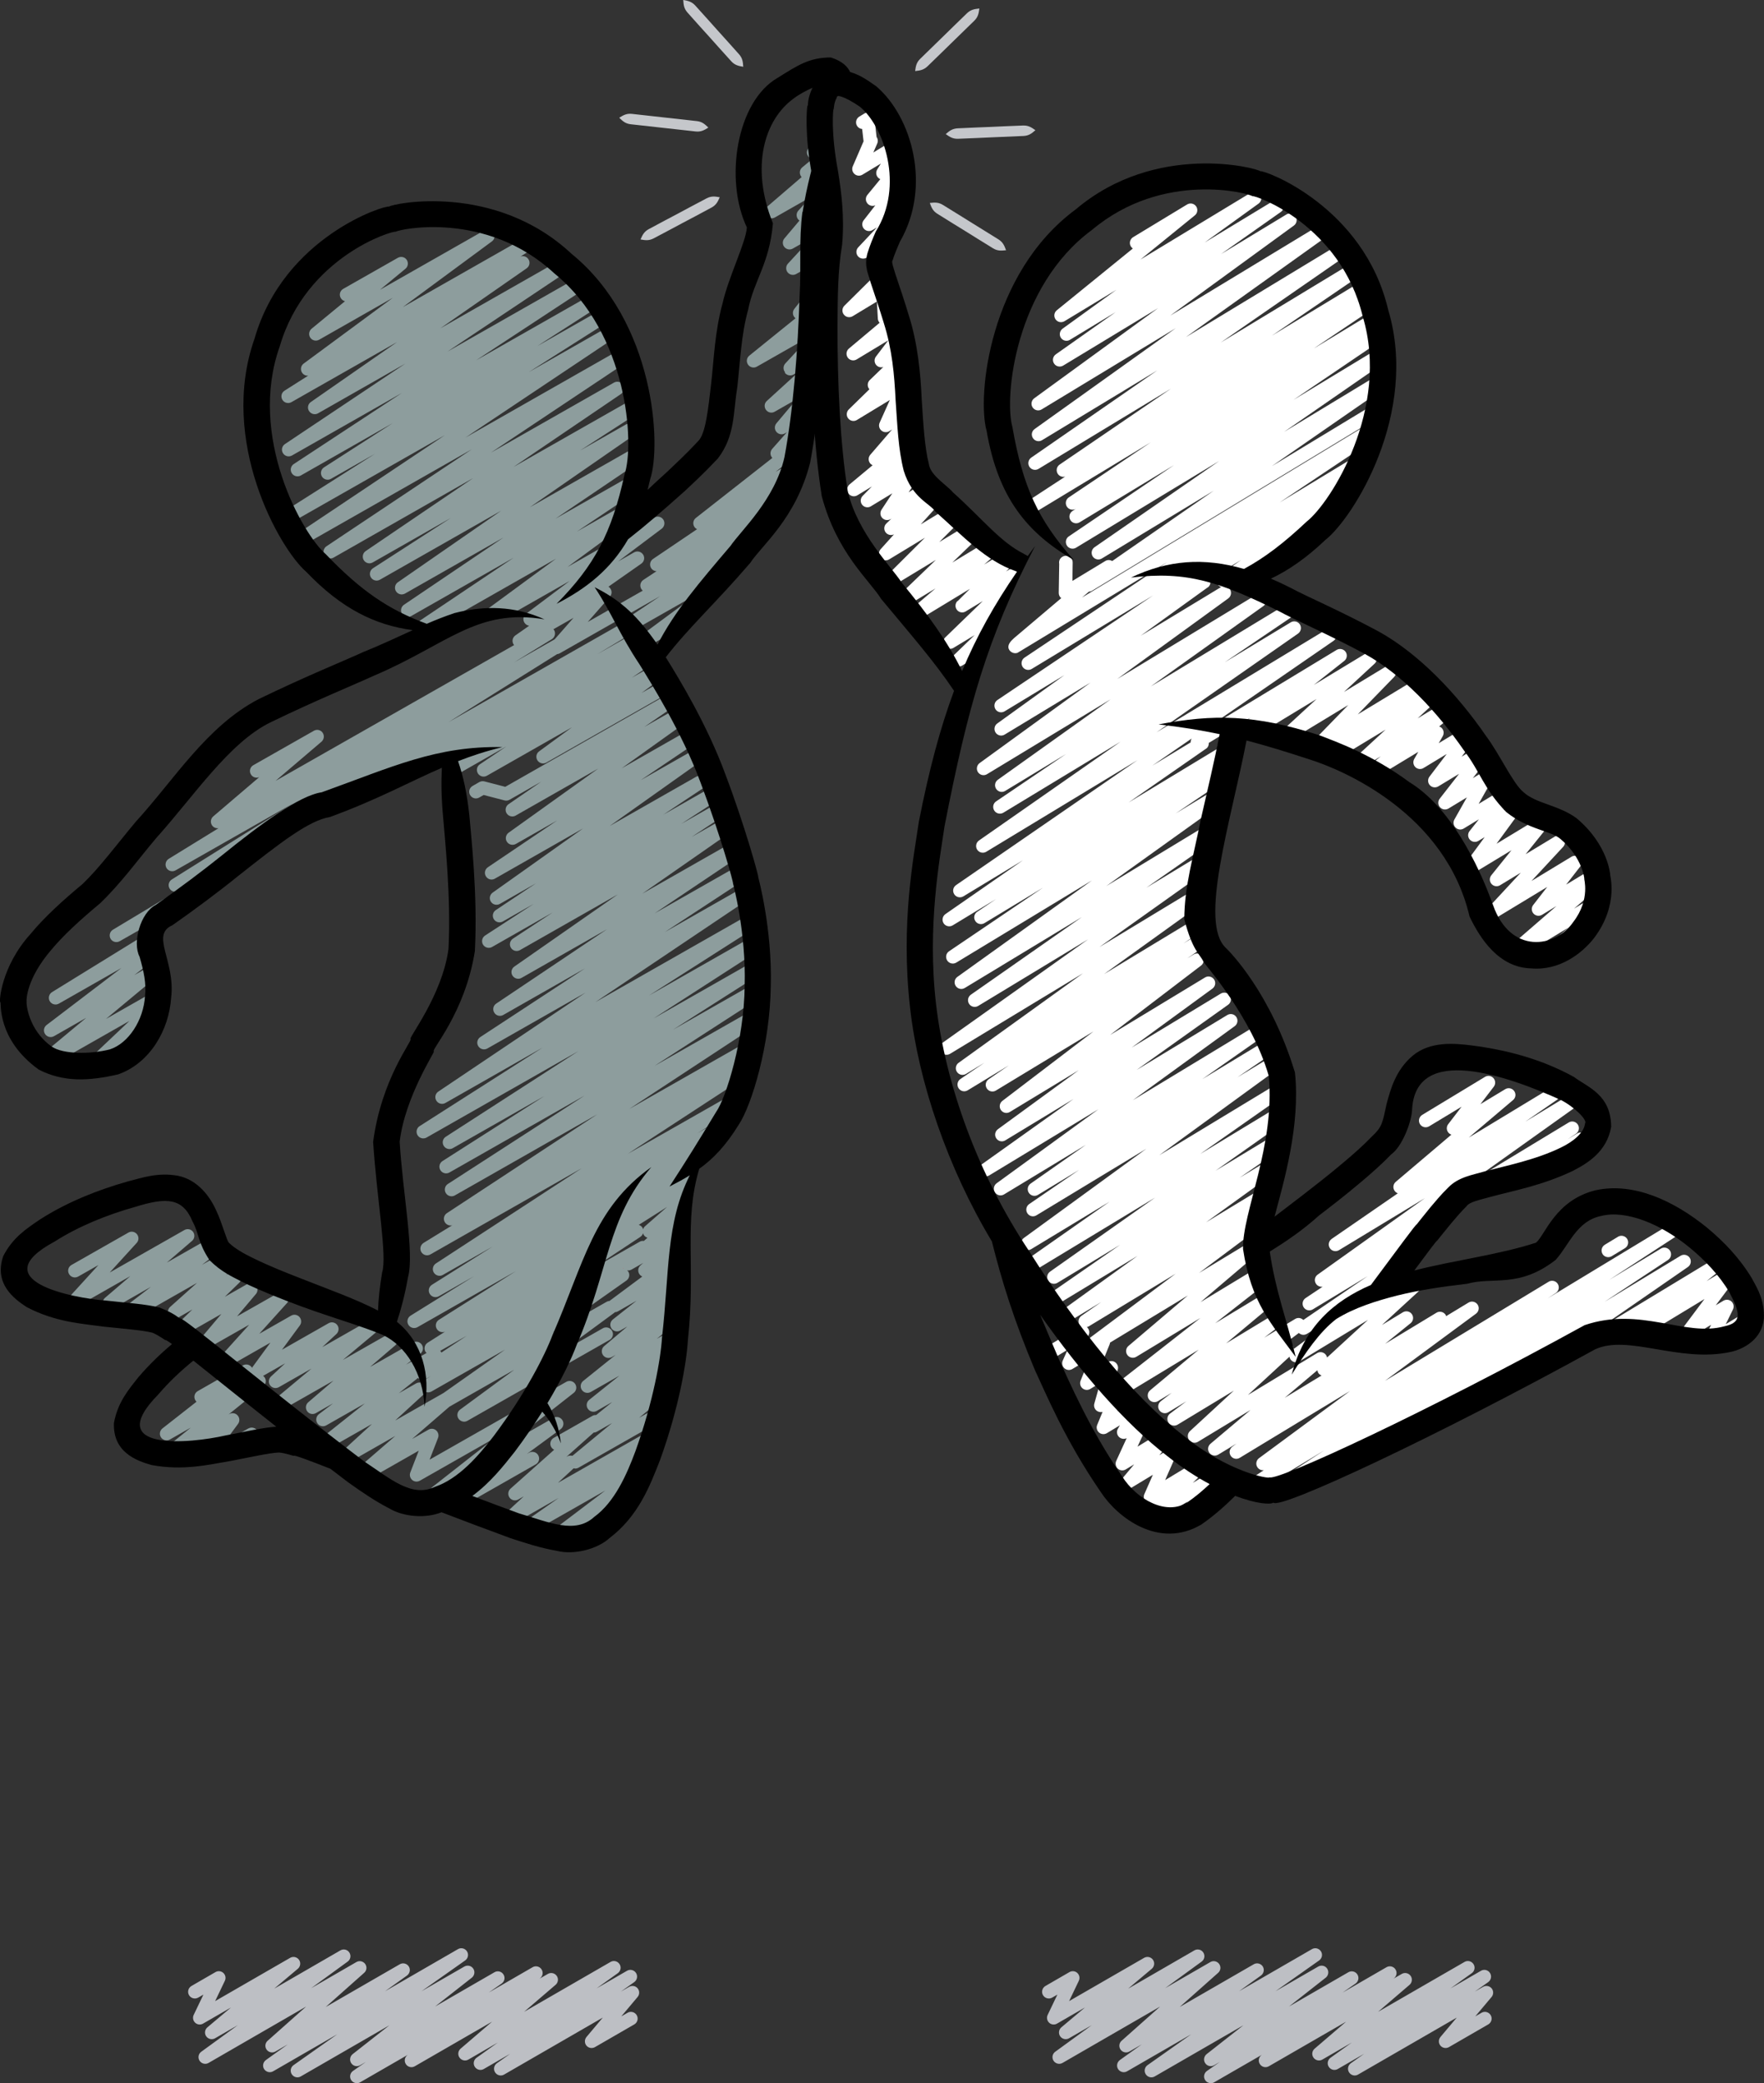 <?xml version="1.0" encoding="UTF-8"?>
<svg xmlns="http://www.w3.org/2000/svg" id="Ebene_2" data-name="Ebene 2" viewBox="0 0 263.37 311.01">
  <rect x="0" y="0" width="263.37" height="311.01" fill="#333333" stroke="none"/>
  <defs>
    <style>
      .cls-1, .cls-2, .cls-3, .cls-4, .cls-5, .cls-6 {
        stroke-width: 0px;
      }

      .cls-2 {
        fill: #c5c7cb;
      }

      .cls-3 {
        fill: #bdbfc4;
      }

      .cls-4 {
        fill: #8d9d9d;
      }

      .cls-5 {
        fill: #fff;
      }

      .cls-6 {
        fill: red;
      }
    </style>
  </defs>
  <g id="shadow">
    <path class="cls-3" d="m53.27,311.01c-.33,0-.65-.16-.84-.46-.29-.45-.17-1.05.27-1.36l1.93-1.35-.86.5c-.46.26-1.03.13-1.33-.31-.29-.43-.2-1.02.21-1.35l5.49-4.31-13.24,7.64c-.46.27-1.05.12-1.34-.33-.29-.45-.17-1.05.27-1.36l6.53-4.61-9.58,5.53c-.46.27-1.05.12-1.34-.32-.29-.45-.17-1.04.26-1.36l3.27-2.34-1.85,1.07c-.45.26-1.01.13-1.31-.28-.3-.42-.24-.99.15-1.33l5.74-5.1-14.56,8.41c-.46.27-1.05.12-1.34-.32-.29-.45-.18-1.04.25-1.35l5.46-3.97-3.4,1.96c-.45.26-1.02.13-1.32-.29-.3-.42-.22-1.01.17-1.34l3.53-2.97-4.17,2.41c-.38.22-.86.17-1.18-.13-.32-.3-.41-.77-.22-1.17l1.45-3.03-.78.45c-.48.27-1.09.11-1.37-.37s-.11-1.09.37-1.37l3.58-2.07c.38-.22.86-.17,1.18.13.32.3.41.77.22,1.17l-1.45,3.03,11.2-6.46c.45-.26,1.02-.13,1.32.29.3.42.22,1.01-.17,1.34l-3.53,2.97,9.88-5.71c.46-.27,1.05-.13,1.34.32.29.45.18,1.04-.25,1.35l-5.45,3.97,6.75-3.9c.45-.26,1.01-.13,1.31.28.3.42.24.99-.15,1.33l-5.74,5.1,11.06-6.38c.46-.27,1.05-.12,1.34.32.29.45.17,1.04-.26,1.36l-3.28,2.35,10.89-6.29c.46-.27,1.05-.12,1.34.33.29.45.17,1.05-.27,1.36l-6.52,4.6,6.4-3.69c.46-.26,1.03-.13,1.33.31.29.43.2,1.02-.21,1.35l-5.49,4.31,8.87-5.12c.46-.27,1.06-.12,1.34.33.29.45.17,1.05-.27,1.36l-1.94,1.35,6.56-3.79c.46-.27,1.06-.12,1.34.33.29.45.17,1.05-.27,1.36l-.06.04,1.27-.73c.45-.26,1.02-.13,1.32.29.3.42.23,1-.17,1.34l-4.7,4.03,12.91-7.45c.46-.27,1.05-.12,1.34.33.29.45.17,1.04-.26,1.35l-3.17,2.27,4.55-2.63c.46-.27,1.05-.12,1.34.33.29.45.17,1.05-.26,1.36l-2,1.42,1.23-.71c.42-.24.96-.15,1.27.22.31.37.31.92,0,1.29l-2.44,2.9.94-.54c.48-.28,1.09-.11,1.37.37.28.48.11,1.09-.37,1.37l-5.87,3.39c-.42.24-.96.15-1.27-.22-.31-.37-.31-.91,0-1.29l2.44-2.9-14.74,8.51c-.46.27-1.05.12-1.34-.33-.29-.45-.17-1.05.26-1.36l2-1.42-3.95,2.28c-.46.27-1.05.12-1.34-.33-.29-.45-.17-1.04.26-1.35l3.17-2.27-4.39,2.54c-.45.26-1.02.13-1.32-.29-.3-.42-.23-1,.16-1.34l4.7-4.03-11.54,6.66c-.46.27-1.06.12-1.34-.33-.29-.45-.17-1.05.27-1.36l.06-.04-7.16,4.13c-.16.09-.33.13-.5.13h0Z"></path>
    <path class="cls-3" d="m180.77,311.01c-.33,0-.65-.16-.84-.46-.29-.45-.17-1.05.27-1.36l1.93-1.35-.86.5c-.46.26-1.03.13-1.33-.31-.29-.43-.2-1.02.21-1.35l5.49-4.31-13.24,7.64c-.46.27-1.05.12-1.34-.33-.29-.45-.17-1.05.27-1.36l6.53-4.61-9.58,5.53c-.46.27-1.05.12-1.34-.32-.29-.45-.17-1.04.26-1.36l3.27-2.34-1.85,1.07c-.45.26-1.01.13-1.31-.28-.3-.42-.24-.99.15-1.33l5.74-5.1-14.56,8.41c-.46.27-1.05.12-1.34-.32-.29-.45-.18-1.04.25-1.35l5.46-3.97-3.4,1.96c-.45.26-1.02.13-1.32-.29-.3-.42-.22-1.01.17-1.34l3.53-2.97-4.17,2.41c-.38.22-.86.17-1.18-.13-.32-.3-.41-.77-.22-1.17l1.45-3.03-.78.45c-.48.27-1.09.11-1.37-.37-.28-.48-.11-1.09.37-1.37l3.58-2.07c.38-.22.86-.17,1.18.13.32.3.41.77.22,1.17l-1.45,3.03,11.2-6.46c.45-.26,1.02-.13,1.32.29.3.42.22,1.01-.17,1.34l-3.53,2.97,9.88-5.71c.46-.27,1.05-.13,1.34.32.29.45.18,1.04-.25,1.35l-5.45,3.97,6.75-3.9c.45-.26,1.01-.13,1.31.28.3.42.24.99-.15,1.33l-5.74,5.1,11.06-6.38c.46-.27,1.05-.12,1.34.32.29.45.17,1.04-.26,1.36l-3.28,2.35,10.89-6.29c.46-.27,1.05-.12,1.34.33.29.45.17,1.05-.27,1.36l-6.52,4.6,6.39-3.69c.46-.26,1.04-.13,1.33.31.29.43.2,1.02-.21,1.35l-5.49,4.31,8.87-5.12c.46-.27,1.06-.12,1.34.33.29.45.17,1.05-.27,1.36l-1.94,1.35,6.56-3.79c.46-.27,1.06-.12,1.34.33.29.45.17,1.05-.27,1.36l-.06.04,1.27-.73c.45-.26,1.02-.13,1.32.29.3.42.23,1-.16,1.34l-4.7,4.03,12.91-7.45c.46-.27,1.05-.12,1.34.33.29.45.17,1.04-.26,1.35l-3.17,2.27,4.55-2.63c.46-.27,1.05-.12,1.34.33.29.45.17,1.05-.26,1.36l-2,1.42,1.23-.71c.42-.24.95-.15,1.27.22.31.37.31.92,0,1.29l-2.44,2.9.94-.54c.48-.28,1.09-.11,1.37.37.28.48.11,1.09-.37,1.37l-5.87,3.39c-.42.24-.95.15-1.27-.22-.31-.37-.31-.91,0-1.29l2.44-2.9-14.74,8.51c-.46.27-1.05.12-1.34-.33-.29-.45-.17-1.05.26-1.36l2-1.42-3.95,2.28c-.46.27-1.05.12-1.34-.33-.29-.45-.17-1.04.26-1.35l3.17-2.27-4.39,2.54c-.45.26-1.02.13-1.32-.29-.3-.42-.23-1,.17-1.34l4.7-4.03-11.54,6.66c-.46.27-1.06.12-1.34-.33-.29-.45-.17-1.05.27-1.36l.06-.04-7.16,4.13c-.16.09-.33.13-.5.13h0Z"></path>
  </g>
  <g id="people">
    <g>
      <path class="cls-4" d="m14.36,157.15c-.37.35-.42.92-.12,1.32.3.41.86.52,1.3.27l2.83-1.61c2.12-1.49,4.01-3.06,5.03-5.16l-1.66.94,2.06-1.95c.34-1.04.47-2.21.33-3.56l-8.3,4.72,7.02-5.84c.4-.33.48-.91.18-1.34-.29-.43-.87-.56-1.32-.3l-1.66.94,3.43-2.62c-.07-1.8.28-3.29,1.06-4.66.11-.25.23-.5.36-.74l-17.13,10.56c-.46.29-.61.89-.34,1.36.28.47.88.63,1.36.36l9.34-5.32-11.17,8.51c-.42.32-.52.91-.23,1.35.29.44.87.58,1.33.32l4.81-2.74-7.02,5.84c-.4.33-.48.91-.18,1.34.29.43.87.56,1.32.3l12.34-7.02-4.98,4.71Zm97.95-7.4c0-.91,0-1.82-.03-2.73l-11.79,6.71,11.76-7.5c-.03-.83-.07-1.65-.11-2.47l-14.54,8.28,14.5-9.36c-.05-.87-.13-1.73-.2-2.59l-14.99,8.53,14.91-9.52c-.04-.48-.07-.97-.12-1.45-.03-.32-.08-.63-.12-.95l-22.69,12.92,21.99-14.78c.18-.12.3-.3.37-.5-.05-.32-.11-.63-.16-.95-.3-.37-.83-.49-1.26-.25l-10.57,6.02,11.49-7.54c-.16-.79-.34-1.57-.53-2.36l-12.48,7.1,12.2-8.19c-.21-.79-.43-1.58-.66-2.37l-13.38,7.62,12.96-9.03c-.23-.74-.47-1.48-.72-2.21l-4.87,2.77,4.75-3.13c-.23-.67-.46-1.34-.7-2.01l-5.62,3.2,5.48-3.57c-.24-.67-.49-1.35-.75-2.02l-7.41,4.22,6-3.99c.45-.3.58-.9.3-1.36-.28-.46-.88-.61-1.35-.34l-12.94,7.37,13.51-9.59c.13-.09.22-.22.29-.36-.19-.47-.38-.93-.57-1.4-.26-.09-.55-.07-.8.07l-7.8,4.44,8.19-5.53-.84-2.05-10.2,5.81,9.73-6.96c-.31-.76-.62-1.53-.93-2.3l-5.4,3.07,4.88-3.36c.12-.08.21-.19.28-.3-.2-.49-.39-.99-.58-1.48-.25-.07-.52-.04-.76.09l-24.59,14-3.12-.81c-.25-.06-.52-.03-.75.1l-1.01.58c-.48.27-.65.88-.37,1.36.27.48.88.65,1.36.37l.66-.38,3.12.81c.25.07.52.03.75-.1l4.72-2.69-4.88,3.36c-.44.3-.56.9-.28,1.36.29.45.88.6,1.34.34l12.33-7.02-13.37,9.57c-.43.31-.55.91-.26,1.35.29.45.87.59,1.34.33l6.17-3.51-10.35,6.99c-.45.3-.57.9-.29,1.36.28.46.88.61,1.34.34l13.17-7.5-13.51,9.59c-.43.31-.55.9-.26,1.35.29.45.87.59,1.34.33l5.39-3.07-5.99,3.99c-.45.3-.58.9-.3,1.36.28.46.88.61,1.35.34l4.6-2.62-7.25,4.72c-.45.29-.59.9-.31,1.36.28.46.88.62,1.35.35l9.06-5.16-5.95,3.92c-.45.3-.58.9-.3,1.36.28.46.88.61,1.35.35l14.62-8.32-15.46,10.78c-.44.31-.56.9-.27,1.35.29.45.88.6,1.34.34l12.77-7.27-16.54,11.1c-.45.3-.58.9-.29,1.36.28.46.88.61,1.34.34l12.2-6.95-15.63,10.25c-.45.3-.59.9-.3,1.36.28.46.88.61,1.35.35l14.67-8.35-21.99,14.78c-.45.3-.58.9-.29,1.36.29.46.88.61,1.35.34l14.52-8.27-18.36,11.72c-.46.29-.6.89-.32,1.36.28.46.88.62,1.35.35l22.65-12.89-19.78,12.77c-.46.29-.59.9-.31,1.36.28.46.88.62,1.35.35l13.67-7.78-15.2,9.7c-.46.29-.6.89-.32,1.36.28.46.88.62,1.35.35l20.19-11.49-20.42,13.2c-.46.29-.59.9-.31,1.36.28.46.88.62,1.35.35l21.27-12.11-22.46,14.76c-.45.3-.58.9-.3,1.36.23.38.69.56,1.1.45l-4.28,2.63c-.46.29-.61.89-.34,1.36.28.47.88.63,1.36.36l22.6-12.87-21.78,14.22c-.45.29-.59.9-.31,1.36.28.46.88.62,1.35.35l7.44-4.24-9.07,5.71c-.46.29-.61.89-.33,1.36.28.47.88.62,1.35.36l5.27-3-9.48,5.89c-.46.29-.61.89-.33,1.36.28.47.88.63,1.36.36l14.68-8.36-11.48,7.26c-.46.29-.6.89-.32,1.36.26.43.78.6,1.24.41l-2.6,1.65c-.46.29-.6.89-.32,1.36.04.07.1.12.16.17l-3.06,1.74,2.12-1.62c.42-.32.52-.91.23-1.35-.29-.44-.87-.58-1.33-.32l-6.4,3.64,3.77-3.23c.39-.33.46-.91.17-1.33-.29-.42-.86-.55-1.31-.29l-6.68,3.8,5.19-4.33c.4-.33.48-.91.18-1.34-.29-.43-.87-.56-1.32-.3l-7.13,4.06,2.11-1.96c.37-.35.43-.92.13-1.33s-.86-.53-1.3-.28l-6.96,3.96,2.67-3.63c.28-.38.25-.91-.06-1.26-.31-.35-.83-.44-1.24-.2l-4.76,2.71,4.16-4.61c.33-.37.35-.91.04-1.3-.31-.38-.85-.49-1.27-.24l-6.25,3.55,2.82-3.34c.31-.37.31-.91,0-1.28-.31-.37-.84-.47-1.26-.23l-3.39,1.93,2.15-2.09c.36-.35.4-.92.1-1.32-.3-.4-.86-.52-1.29-.27l-.76.43,2.22-1.99c-.73-.5-1.36-1.1-1.88-1.78l-3.95,2.25,3.6-2.77c-.41-.62-.76-1.29-1.06-2l-7.79,4.43,3.77-3.24c.39-.33.46-.91.17-1.33-.3-.42-.86-.55-1.31-.29l-11.15,6.34,4.03-4.42c.33-.36.35-.91.04-1.3-.31-.38-.85-.49-1.28-.24l-8.49,4.83c-.48.27-.65.88-.37,1.36.27.48.88.65,1.37.37l3.01-1.71-4.03,4.42c-.33.36-.35.91-.04,1.3.31.38.85.49,1.28.24l7.56-4.31-3.77,3.23c-.39.33-.46.91-.17,1.33.3.42.86.55,1.31.29l5.7-3.25-5.15,3.96c-.42.32-.51.91-.23,1.35.29.44.87.58,1.33.32l10.93-6.22-4,3.58c-.38.34-.44.91-.15,1.33.3.41.86.54,1.31.29l2.15-1.23-2.15,2.09c-.36.35-.4.92-.1,1.32.3.4.85.51,1.29.27l5.29-3.01-2.82,3.34c-.31.37-.31.91,0,1.28.31.37.84.47,1.26.23l5.72-3.25-4.16,4.61c-.33.37-.35.91-.04,1.3.31.38.85.49,1.27.24l6.09-3.47-2.66,3.63s-.05.1-.08.15c-.01-.03-.02-.05-.03-.08-.29-.43-.87-.57-1.33-.31l-6.74,3.84c-.48.27-.65.88-.37,1.36.05.09.11.16.18.23l-5.09,3.99c-.41.32-.5.91-.21,1.34.29.43.87.57,1.33.31l3.11-1.77-5.19,4.2c-.1.08-.17.18-.22.29,1.37-.03,2.72-.08,4.06-.18l3.98-2.26-1.5,2.03c1.79-.21,3.6-.51,5.46-.92.38-.08.75-.16,1.13-.24l.87-.49.12.31c1.66-.3,3.33-.47,4.99-.35l1.33-.76-.32.87c.54.08,1.08.18,1.62.34.37.11.73.24,1.1.36l.72-.41c.48-.27.65-.88.37-1.36-.23-.4-.69-.58-1.11-.48l.44-1.19c.14-.39.03-.84-.29-1.11-.32-.27-.78-.31-1.14-.11l-5.89,3.35-.5-1.27c-.11-.27-.32-.48-.6-.57-.27-.1-.57-.07-.83.07l-3.54,2.02,2-2.7c.28-.38.26-.91-.06-1.26-.31-.36-.83-.44-1.24-.21l-.12.07,5.19-4.2c.4-.33.49-.91.2-1.34-.06-.1-.15-.17-.23-.23l3.29-1.87-2.11,1.96c-.37.35-.43.92-.13,1.32.3.41.86.53,1.3.28l4.88-2.78-5.19,4.33c-.4.33-.48.91-.18,1.34.29.42.87.56,1.32.3l7.33-4.17-3.77,3.23c-.39.33-.46.91-.17,1.33s.86.55,1.31.29l2.57-1.46-2.12,1.62c-.42.32-.52.91-.23,1.35.29.44.87.58,1.33.32l5.77-3.28-6.1,4.86c-.41.33-.5.91-.2,1.34.29.43.86.57,1.32.31l6.03-3.43-4.31,3.95c-.37.34-.43.91-.13,1.33.3.41.86.53,1.3.28l6.63-3.78-5.98,5.17c.68.41,1.34.84,1.98,1.3l7.5-4.27-1.26,3.25c-.15.39-.04.84.28,1.12.32.28.78.32,1.15.11l11.16-6.35-9.3,7.3c-.41.32-.5.91-.21,1.34.29.44.87.57,1.32.31l2.94-1.68-3.74,2.74c.97-.22,1.95-.39,2.92-.3.47.04.91.19,1.29.42l10.92-6.22c.48-.27.65-.88.37-1.36-.27-.48-.89-.65-1.36-.38l-.34.19,5.05-3.71c.43-.31.54-.91.25-1.35-.29-.45-.87-.59-1.33-.33l-6.26,3.57,9.29-7.3c.41-.32.5-.91.21-1.34-.29-.44-.87-.57-1.32-.31l-20.41,11.62,1.26-3.25c.15-.39.04-.84-.28-1.12-.32-.28-.78-.32-1.15-.11l-2.44,1.39,5.57-4.82,9.69-5.52-8.09,5.95c-.43.31-.54.91-.25,1.35.19.29.51.45.83.46.17,0,.34-.04.5-.13l21.23-12.08c.48-.27.65-.88.37-1.36-.28-.48-.89-.65-1.37-.38l-6.33,3.6,8.09-5.95s.03-.04.05-.05c.15,0,.29-.04.43-.12l2.79-1.59-3.54,2.8c-.41.32-.5.91-.21,1.34.29.43.87.57,1.32.31l1.05-.6-3.46,2.93c-.39.33-.47.91-.17,1.34.29.42.86.55,1.31.3l.57-.33-4.84,3.89c-.41.33-.49.91-.2,1.34.29.43.87.57,1.32.31l4.29-2.44-4.51,3.61c-.41.33-.5.91-.2,1.34.29.43.87.57,1.32.31l2.31-1.32-2.38,1.93c-.18,0-.36.02-.53.11l-5.82,3.31c-.48.27-.65.88-.38,1.36.11.19.27.33.45.41l-6.52,5.81c-.38.34-.44.92-.15,1.33.3.42.86.54,1.31.29l.82-.47-2.63,2.43c-.37.35-.43.92-.13,1.33.3.41.86.53,1.3.28l6.67-3.8-4.29,3c-.44.3-.56.9-.27,1.35.29.45.87.6,1.34.33l10.18-5.79-10.24,7.76c.89.32,1.96.52,3.04.61l7.96-4.53-1.84,2.12c.89-.37,1.75-.78,2.54-1.33.82-.57,1.52-1.22,2.16-1.92.65-1.2,1.25-2.4,1.81-3.61-.21-.03-.42,0-.61.12l-2.04,1.16,3.15-2.39c.7-1.58,1.34-3.16,1.9-4.77l-.45.26.48-.34c.39-1.12.74-2.26,1.07-3.4l-16,9.11,2.36-2.18c.07.02.14.05.21.05.17,0,.34-.04.5-.13l13.11-7.46c.24-.88.45-1.77.65-2.67l-4.71,2.68,5.02-4.14c.17-.9.33-1.82.46-2.74-.14.01-.28.04-.41.12l-1.68.96,2.2-1.78c.12-.88.22-1.77.3-2.67-.09.02-.18.04-.27.09l-1.92,1.09,2.23-1.79c.08-.96.14-1.93.17-2.91l-3.47,1.98,3.51-2.82c.03-.89.05-1.78.09-2.65l-1.91,1.08,1.92-1.63c.15-3.94.42-7.67,1.15-11.29-.01-.07,0-.15-.01-.23l-1.03.58,1.02-.9c.09-2.36.56-4.62,1.25-6.84l-.99.56c-.11,0-.22.02-.33.06l1.4-.88c.29-.9.61-1.79.97-2.68.33-.82.94-1.3,1.62-1.52.15-.08.3-.14.46-.18.12-.18.25-.35.38-.52l-.49.28.53-.33c.33-.45.68-.9,1.06-1.33.21-.24.44-.42.68-.55.31-.79.62-1.59.91-2.39l-6.12,3.49,6.29-3.96c.35-.99.67-1.99.94-3l-17.64,10.04,18.06-11.79c.27-1.27.45-2.56.51-3.89.02-.49.03-.99.04-1.49l-18.37,10.46,18.42-12.11c.02-.89.04-1.78.04-2.68l-14.72,8.38,14.71-9.51Zm-76.29,56.84l1.27-1c.12-.1.21-.22.27-.35.04.06.06.13.11.18.05.05.11.09.16.13l-1.82,1.04Zm33.72-7.2l-3.85,2.55s-.03-.09-.05-.13c-.03-.05-.08-.08-.12-.13l4.03-2.29Zm-7.33,6.33c.31.29.78.37,1.16.15l.73-.41-.94.6c-.17.11-.28.26-.35.43-.28-.11-.59-.12-.87.04l-2.6,1.48,2.87-2.29Zm3.81,2.25l-7.22,4.11,4.31-3.95c.1-.09.18-.21.23-.33.27.11.58.11.86-.04l11-6.26-9.18,6.47Zm19.22,9.38c-.25-.07-.51-.05-.75.09l-.15.09,4.1-3.65c.15,0,.3-.04.45-.12l2.29-1.3-5.92,4.89Zm10.03-27.11c.11.16.26.27.43.34l-4.84,3.6s-.03.04-.05.05c-.15,0-.29.04-.43.12l-8.09,4.61,11.04-7.78c.44-.31.55-.9.27-1.35-.05-.07-.12-.11-.18-.17.22.04.45,0,.66-.11l1.76-1-.41.36c-.39.34-.45.91-.16,1.33Zm4.19-10.1l-3.36,2.94c-.15.13-.23.29-.28.47-.02-.09-.04-.17-.09-.25-.13-.21-.33-.36-.56-.43l4.3-2.72Zm-4.04,4.51c.2-.13.32-.32.39-.53.03.1.07.2.13.29.13.19.33.32.53.38l-.54.48c-.21-.03-.42,0-.61.11l-7.11,4.05,7.22-4.78Zm21.57-128.98c.31.39.85.49,1.28.25l.92-.53-4.9,4.47c-.38.34-.43.91-.13,1.33.3.41.86.54,1.3.28l3.28-1.87-3.02,3.6c-.31.37-.31.91,0,1.28.31.37.84.47,1.26.23l.3-.17-2.19,2.48c-.32.37-.34.91-.03,1.29.02.02.03.04.05.06l-11.42,8.96c-.41.32-.5.91-.21,1.34.1.15.24.26.39.34l-6.57,4.44c-.45.3-.57.9-.29,1.36.18.29.49.46.81.47l-1.97,1.3c-.45.3-.58.9-.3,1.36.06.1.13.17.22.24l-8.22,4.68,3.31-3.77c.32-.37.33-.91.02-1.29-.07-.09-.15-.16-.24-.21l4.91-3.44c.44-.31.56-.9.27-1.35-.29-.45-.88-.6-1.34-.34l-2.4,1.37,6.52-4.9c.42-.32.52-.91.24-1.35-.29-.44-.87-.58-1.33-.32l-12.98,7.39,12.42-9.13c-.94.27-1.92-.2-2.51-1l-8.5,4.84,8.16-5.47c-.33-.82-.29-1.8.45-2.65.25-.29.47-.59.66-.9l-12.48,7.1,13.31-9c.24-.84.34-1.74.36-2.67l-17.49,9.96,15.42-10.68c.44-.3.56-.9.28-1.35-.29-.45-.88-.6-1.34-.34l-6.86,3.9,9.47-6.12c-.15-.73-.31-1.46-.49-2.19l-18.91,10.76,16.04-10.89c.44-.3.57-.9.29-1.36-.28-.45-.87-.61-1.34-.34l-18.36,10.45,20.69-13.8c-.28-.64-.58-1.27-.87-1.9l-23.62,13.45,21.11-14.11c.45-.3.58-.9.29-1.36-.28-.46-.88-.61-1.35-.34l-10.62,6.05,12.17-7.73c-.32-.61-.65-1.2-.98-1.8l-9.93,5.65,9.63-6.2c-.34-.59-.69-1.17-1.04-1.76l-17.7,10.07,16.14-10.61c.45-.3.58-.9.3-1.36-.28-.46-.88-.62-1.35-.35l-19.37,11.02,17.97-12.01c.45-.3.58-.9.3-1.36-.29-.46-.88-.61-1.35-.34l-17.97,10.23,12.87-8.95c.44-.31.56-.9.27-1.35-.26-.41-.76-.57-1.2-.4l2.21-1.41c.46-.29.6-.89.32-1.36-.28-.46-.88-.62-1.35-.35l-18.75,10.67,13.31-9.82c.43-.31.53-.91.25-1.35-.29-.44-.87-.59-1.33-.32l-15.62,8.89,3.79-3.13c.4-.33.48-.91.19-1.34-.29-.43-.86-.56-1.32-.3l-8.16,4.64c-.48.27-.65.88-.37,1.36.14.25.38.42.64.48l-4.99,4.11c-.4.33-.48.91-.19,1.34.29.43.87.56,1.32.3l11-6.26-13.31,9.82c-.43.31-.53.91-.25,1.35.21.32.57.5.93.45l-3.54,2.25c-.46.29-.6.89-.32,1.36.28.46.88.62,1.35.35l15.77-8.97-12.87,8.95c-.44.3-.56.9-.27,1.35.29.45.88.6,1.34.34l13.03-7.42-17.97,12.01c-.45.3-.58.9-.29,1.36.28.46.88.61,1.35.34l16.4-9.33-16.14,10.61c-.45.29-.59.9-.3,1.36.28.46.88.61,1.35.35l13.71-7.81-10.25,6.6c-.45.29-.59.9-.31,1.36.28.46.88.62,1.35.35l6.56-3.73-13.07,8.3c-.46.29-.6.9-.32,1.36.28.47.88.62,1.35.35l22.47-12.79-21.11,14.11c-.45.3-.58.9-.29,1.36.28.46.88.61,1.35.34l24.07-13.7-21.67,14.46c-.45.3-.58.9-.3,1.36.28.46.88.61,1.35.34l20.84-11.87-16.04,10.89c-.44.3-.57.9-.29,1.36.28.46.88.61,1.34.34l11.66-6.64-11.63,7.51c-.45.29-.59.9-.31,1.36.28.46.88.62,1.35.35l18.1-10.3-15.42,10.68c-.44.3-.56.9-.28,1.35.29.45.87.6,1.34.34l14.71-8.37-14.86,10.04c-.44.3-.57.9-.29,1.36.28.46.88.61,1.34.34l15.32-8.72-14.17,9.51c-.45.3-.58.9-.29,1.36.28.46.88.61,1.34.34l19.44-11.06-12.71,9.34c1.72-.59,3.54-.68,5.39-.69l9.38-5.34-6.52,4.9c-.42.32-.52.91-.23,1.35.16.25.42.4.7.44l-2.06,1.44c-.44.31-.56.9-.27,1.35.02.04.06.06.09.09l-35.63,20.28,6.86-5.85c.39-.34.46-.91.17-1.34-.29-.42-.86-.55-1.31-.29l-9.04,5.14c-.48.27-.65.88-.37,1.36.25.45.8.62,1.26.42l-6.88,5.87c-.39.34-.46.91-.17,1.34.22.32.6.46.96.42l-7.43,4.57c-.46.29-.61.89-.34,1.36.28.47.88.63,1.36.36l17.67-10.06-18.23,11.42c-.46.29-.61.89-.33,1.36.2.34.58.5.96.48l-9.42,5.66c-.47.28-.62.89-.35,1.36.28.47.88.63,1.36.36l8.21-4.68c2.99-3.77,8.35-6.6,11.98-9.02,4.27-2.85,8.78-5.2,13.5-7.22,2.26-.97,4.54-1.91,6.82-2.85-.04.01-.07.03-.1.04-.26.11-.23.09,0,0,.06-.03.12-.05.21-.09l-.12.05c1.09-.44,4.88-1.93,4.42-1.34,1.43-1.87,4.17-.98,4.7.65l8.11-4.62-3.96,2.67c-.45.3-.57.9-.29,1.36.29.46.88.61,1.35.34l12.68-7.22-4.89,3.58c-.43.31-.54.91-.25,1.35.29.45.87.59,1.33.33l19.12-10.88c-.25-.63-.49-1.26-.73-1.89l-4.19,2.38,3.81-2.79c.09.07.19.12.29.16-.23-.61-.46-1.22-.68-1.83-.06-.16-.09-.34-.09-.53l-4.77,2.71,3.96-2.68c.45-.3.57-.9.29-1.36-.29-.46-.88-.61-1.35-.34l-1.87,1.06,1.73-1.11c.25-.16.39-.41.44-.68l5.65-3.22c.97-1.29,1.9-2.62,3-3.82,2.1-2.31,4.31-4.5,6.5-6.72,1.82-2.58,3.55-5.21,5.17-7.92.28-.73.53-1.46.75-2.19.38-1.28.67-2.57.9-3.86l-3.71,2.11,3.85-3.02c.83-5.54.54-11.17,1.13-16.79,0-.07.02-.13.02-.2l-3.54,3.82c-.33.36-.36.91-.05,1.3Zm-34.8,39.76c.46-.29.61-.89.34-1.36-.03-.05-.07-.08-.11-.12l3.01-1.71-2.82,3.21-6.07,3.45,5.65-3.47Zm-15.45,12.4l16.24-10.17c.13-.01.27-.05.39-.12l15-8.54-5.37,3.6c-.18.12-.29.3-.37.49l-25.89,14.74Zm29.5-13.49c-.31-.29-.78-.36-1.16-.14l-6.19,3.52,6.36-3.82c.2-.12.33-.31.41-.52l8.07-4.59-7.49,5.55Zm28-67.11c-.12-.13-.22-.28-.29-.46-.15-.38-.29-.77-.42-1.17h-.01s.01,0,.01,0c-.61-1.85-.93-3.87-.9-5.87l-2.1,2.36c-.33.37-.34.91-.03,1.29.15.19.36.31.59.35l-1.51,1.25c-.4.33-.48.91-.19,1.34.03.04.06.08.09.12l-5.12,4.4c-.39.34-.46.91-.17,1.33.3.42.86.55,1.31.29l5.32-3.03-1.82,2.01c-.33.36-.35.91-.04,1.3.06.07.13.14.2.19l-2.25,2.67c-.31.37-.31.91,0,1.28.31.37.84.47,1.26.23l2.83-1.61-3.56,3.86c-.33.36-.35.91-.05,1.3.31.38.85.49,1.28.25l2.35-1.33-.95,2.05c-.18.39-.09.86.23,1.16.15.13.33.22.52.25l-2.42,3.07c-.3.38-.28.91.03,1.27.04.05.09.1.14.14l-6.89,5.57c-.41.33-.49.91-.2,1.34.29.43.87.57,1.32.31l7.82-4.45c.67-6.15,1.8-12.31,2.86-18.48l-1.42.81,1.18-1.4c.31-.37.31-.91,0-1.28-.02-.03-.05-.06-.08-.08l.79-.87c.1-.58.18-1.15.28-1.73Z"></path>
      <path class="cls-6" d="m93.02,189.36l.04-.03s.04.04.06.05c-.03,0-.06-.03-.09-.03Z"></path>
      <path class="cls-1" d="m124.38,28.47c-.12-.22-.21-.47-.23-.74,0-.05,0-.1,0-.14,0-.03,0-.05,0-.08-.69-3.34-.72-6.89-.54-10.27.15-2.76,1.62-3.34,3.77-3.2.05-1.27-.02-2.05-.1-2.11-.26.32.46-2.18-3.23-3.35-3.22,0-4.95,1.17-7.93,3.03-6.19,3.55-7.98,15.25-4.61,22.35-.15,2.24-2.74,7.39-3.62,11.29-1.2,4.37-1.3,8.51-1.73,12.17-.41,3.5-.79,7.35-1.93,8.45-1.8,1.93-3.54,3.54-4.62,4.57-1.03.93-2,1.82-2.92,2.69.13-.51.26-1.04.38-1.58,1.71-5.04.73-23.51-11.73-33.65-11.48-10.75-26.81-7.5-27.26-7.05-.45-.29-15.69,4.42-20.08,19.72-5.38,15.24,3.72,31.35,7.71,34.79,5.3,5.55,10.32,7.97,15.91,8.72-2.2,1-4.51,2.1-7.34,3.25-2.86,1.31-8.62,3.63-15.67,7.05-7.76,4.05-12.54,11.96-18.37,18.34-2.75,3.29-5.38,6.83-7.88,9.23-2.92,2.43-5.77,5.01-7.8,7.49C.14,144.31-.17,149.69.05,149.64c.17-.11-.62,5.48,5.74,10.05,3.63,1.86,7.31,1.76,11.86.71,4.72-1.67,7.58-6.59,7.9-11.44.67-5.54-3.14-9.37.2-10.83,3.18-2.22,6.94-5.02,9.8-7.34,6.21-4.9,10.54-8.3,13.71-8.81,7.11-2.6,11.79-5.21,16.71-7.35-.11,2.23-.08,4.51.2,7.49.22,2.87,1.2,11.8.79,19.57-.94,6.96-6.09,13.4-5.66,13.45.29.25-4.36,5.95-5.59,15.35.55,8.54,2.13,17.09,1.34,19.5-.36,2.17-.55,3.97-.61,5.67-3.61-1.85-7.49-3.19-12.21-5.06-1.5-.6-3.81-1.48-6.45-2.77-1.28-.61-2.8-1.47-3.6-2.29-.32-.25-1.02-2.99-1.89-4.79-.85-1.96-2.7-4.61-5.73-5.21-3.01-.54-5.31.3-7.49.85-4.51,1.28-9,3.06-13.08,5.66-2.01,1.37-4.06,2.68-5.5,5.47-1.44,4.13,1.6,6.39,3.5,7.63,4.31,2.26,8.23,2.46,11.45,2.91,3.21.35,5.9.54,7.31.91.89.35,2.06,1.23,1.95,1.11.02-.07.37.14.98.59-1.79,1.51-3.48,3.14-5.02,4.95-1.51,1.9-3.09,3.76-3.65,6.84-.17,4.37,3.41,5.64,5.58,6.26,4.78.9,8.59-.06,11.8-.59,3.17-.61,5.8-1.21,7.26-1.27.95.07,2.33.57,2.19.49,0-.18,2.05.59,5.48,1.93.9.69,1.8,1.38,2.72,2.07,1.9,1.34,3.8,2.68,6.05,3.84,2.17,1.31,5.54,1.53,7.83.59,3.26,1.25,6.73,2.56,10.3,3.87,2.21.72,4.42,1.45,6.91,1.89,2.55.64,6.03-.22,7.89-1.92,4.31-3.28,6.03-7.82,7.53-11.65,2.81-7.77,3.96-14.54,4.16-17.96,1.18-10.77-.67-17.65,1.69-25.51,2.13-1.53,3.97-3.47,5.9-6.59,1.95-2.94,4.67-11.95,4.78-20.68.23-8.68-1.89-16.29-1.87-16.26.12,0-1.97-7.6-4.9-15.34-2.67-7.29-6.86-14.22-8.91-17.5,3.44-4.46,7.5-8.13,12.63-14.11,1.67-2.58,6.81-6.59,8.93-14.96,1.42-7.62,2.07-16.39,2.35-24.93-.18-5.96.2-11.11,1.07-15.66ZM33.67,214.31c-5.25,1.21-18.52,2.47-10-6.16,1.53-1.8,3.3-3.47,5.2-5.01,2.95,2.34,7.29,5.85,12.38,9.86-2.14.15-4.58.75-7.58,1.31ZM119.8,31.67c-.54,4.22-.17,8.12-.41,12.35-.26,8.3-.95,17.17-2.27,24.24-1.42,6.34-6.46,10.91-8.06,13.25-4.67,5.49-8.36,9.78-10.89,14.73-2.88-4.12-5.28-6.51-9.39-8.57,2.63,3.98,3.65,6.93,6.7,11.52,1.54,2.48,6.41,10.23,9.15,17.74,2.97,7.87,4.91,14.92,4.81,14.96-.01-.02,1.97,7.2,1.74,15.27-.06,8-2.77,16.76-4.26,18.85-2.68,4.43-4.34,7.11-6.96,11.14,1.09-.56,2.09-1.1,3.03-1.68-3.59,7.09-3.03,14.46-4.15,24.22-.19,3.16-1.3,9.53-3.95,16.92-1.32,3.57-3.13,7.65-6.17,9.86-2.86,2.62-6.74.79-11.24-.53-2.37-.87-4.69-1.73-6.96-2.6,2.64-1.94,4.59-4.39,6.32-6.58,1.56-2.07,2.93-4.1,4.12-6,1.14,1.29,2.1,2.89,2.78,4.74-.23-2.16-.91-4.23-2-6.02,2.16-3.61,3.62-6.69,4.35-8.67,4.86-11.26,4.53-18.89,11.16-26.57-8.67,6.16-10.07,14.36-14.77,25.11-1.11,2.96-4.04,8.73-8.75,15.02-2.31,3.02-5.24,6.39-8.79,7.61-3.51,1.66-6.67-1.23-10.59-3.81-14.3-10.84-27.06-21.63-27.47-21.34-.19.01-.54-.63-3.08-1.62-2.15-.54-4.74-.67-7.89-1.03-5.37-.39-18.42-3.08-7.75-8.82,3.59-2.29,7.84-4,12.01-5.17,4.78-1.49,7.12-1.34,8.6,2.22.97,1.78.74,3.06,2.53,5.75,1.77,1.75,3.33,2.42,4.78,3.18,2.89,1.41,5.23,2.28,6.78,2.9,5.69,2.22,10.46,3.47,14.32,5.07,3.4,1.64,5.96,5.65,6.21,10.71.9-4.7-.3-9.58-4.13-12.68.64-1.94,1.18-3.99,1.66-6.67.97-3.5-.79-12.57-1.25-20.21.8-6.75,5.41-13.63,5.1-13.47-.46-.25,4.65-5.7,6.13-14.99.44-8.49-.58-17.26-.82-20.25-.36-3.32-.88-5.75-1.69-8.11,2.04-.8,4.19-1.51,6.63-2.1-9.89-.2-16.43,2.95-27,6.75-3.28.46-9.17,4.78-14.88,9.41-3.11,2.49-6.04,4.68-9.88,7.4-2.27,1.16-3.53,5.59-2.42,7.74.65,2.25,1,3.94.82,5.79-.21,3.69-2.48,7.14-5.26,8.04-2.92.74-6.97.75-8.68-.42-3.57-2.54-3.81-6.54-3.75-6.7-.06-.32.04-3.46,3.61-7.65,1.84-2.23,4.32-4.5,7.39-7.06,3.14-3.03,5.51-6.34,8.31-9.67,5.66-6.29,10.95-14.34,17.12-17.33,6.73-3.27,12.63-5.67,15.47-6.98,10.84-4.6,15.33-10.12,25.43-8.39-4.47-2.04-9.05-2.08-13.44-.94-1.45.48-2.8,1.02-4.14,1.6-5.75-2.12-9.86-4.95-15.08-10.39-3.52-3.04-11.66-17.56-6.88-31.01,3.93-13.46,16.97-17.36,17.33-17.13.37-.35,13.46-3.27,23.68,6.22,11.06,8.99,11.98,25.58,10.48,30-1.93,8.78-4.48,13.6-10.16,19.33,4.57-2.33,8.14-5.24,10.68-9.63,2.62-2.05,5.34-4.41,8.53-7.26,1.14-1.08,2.79-2.58,4.88-4.81,2.61-3.41,2.27-6.88,2.9-10.64.43-3.75.57-7.83,1.62-11.56.81-4.3,3.18-6.82,3.7-12.91-3.42-8.48-1.24-15.47,3.06-18.61,1.74-1.34,4.42-2.3,4.91-2.33.03.11.11.29.11.27.06-.21.32,2.98-1.3,8.74-.71,2.86-1.73,6.26-2.34,10.23Z"></path>
    </g>
    <g>
      <path class="cls-5" d="m240.13,187.69c.17,0,.34-.05.5-.14l1.98-1.2c.47-.29.62-.9.34-1.37-.29-.47-.91-.62-1.37-.34l-1.98,1.2c-.47.29-.62.9-.34,1.37.19.32.53.49.88.48Zm20.91,8.68c-.33-.24-.77-.26-1.11-.05l-2.27,1.38,1.08-2.21c.19-.4.1-.88-.23-1.18-.33-.3-.81-.34-1.19-.12l-1.15.69,3-4.01c.29-.38.26-.92-.06-1.27-.32-.35-.85-.43-1.26-.18l-3.06,1.85,1.54-1.23c.41-.33.5-.92.2-1.35-.3-.43-.89-.56-1.34-.28l-16.94,10.26,13.76-9.51c.44-.31.56-.91.27-1.37-.29-.45-.9-.59-1.36-.31l-11.37,6.89,9.5-6.27c.45-.3.58-.91.29-1.37-.29-.46-.9-.6-1.36-.32l-7.71,4.67,10.32-6.72c.46-.3.59-.91.3-1.37-.29-.46-.9-.61-1.37-.32l-18.43,11.16,1.19-.78c.46-.3.59-.91.3-1.37-.29-.46-.9-.6-1.36-.32l-24.44,14.8,13.59-10.03c.43-.32.54-.92.24-1.36-.3-.44-.89-.58-1.35-.3l-3.35,2.03c-.02-.06-.03-.12-.06-.18-.29-.47-.91-.62-1.37-.34l-7.68,4.65,3.81-3.08c.41-.33.49-.92.19-1.35-.3-.43-.88-.55-1.34-.28l-3.13,1.9,6.62-6.08c.1-.09.18-.21.23-.33-2.22,1.42-5.18-1.71-3.11-3.87,1.71-1.78,3.25-3.66,4.65-5.7.75-1.09,1.49-2.79,2.66-3.52,2.06-1.27,5.58-1.26,7.92-1.98,4.89-1.51,9.5-3.59,12.56-7.42,0,0-.01,0-.02,0l-1.02.62c-.3-.45-.9-.59-1.35-.31l-1.41.86,1.23-.82c.45-.3.58-.91.29-1.37-.29-.46-.9-.6-1.36-.32l-14.61,8.85,16.02-11.42c.44-.31.55-.91.25-1.36-.29-.45-.89-.58-1.35-.31l-6.78,4.11,4.7-3.24c.44-.31.56-.91.27-1.37-.29-.46-.9-.59-1.36-.31l-12.07,7.31,6.62-5.61c.4-.34.47-.92.16-1.35-.3-.42-.88-.54-1.33-.27l-3.71,2.24,2-2.61c.29-.38.27-.92-.05-1.28-.32-.36-.85-.44-1.26-.19l-9.38,5.68c-.47.29-.62.9-.34,1.37.29.47.9.62,1.37.34l4.85-2.93-2,2.61c-.29.38-.27.92.05,1.28.12.13.27.23.43.28l-8.31,7.05c-.4.34-.47.92-.16,1.35.12.17.29.29.47.36l-9.88,6.81c-.44.31-.57.91-.27,1.37.29.45.89.59,1.36.31l12.83-7.77-16.01,11.42c-.44.31-.55.91-.25,1.36.22.34.63.5,1,.44l-2.55,1.7c-.45.3-.58.91-.29,1.37.29.46.89.6,1.36.32l8.21-4.97-9.62,6.55c-.32-.32-.81-.4-1.21-.16l-4.64,2.81,1.62-1.24c.42-.32.51-.92.21-1.36-.3-.44-.89-.57-1.34-.29l-6.16,3.73,7.25-6.06c.4-.33.48-.92.17-1.35-.3-.43-.89-.55-1.33-.27l-7.73,4.68,7.82-6.12c-.71-.66-.94-1.75-.68-2.68,0,0,0,0,0,0l-9.33,5.65,8.86-7.53c.4-.34.47-.92.16-1.35-.3-.42-.88-.54-1.33-.27l-7.92,4.8,9.7-7.25c-.54-.71-.73-1.67-.19-2.64.65-1.15,1.01-2.36,1.28-3.58l-9.75,5.91,10.02-7.23c.16-.84.32-1.69.54-2.54l.02-.06c-.18,0-.37.03-.53.13l-5.01,3.03,5.76-3.99c.28-1.05.57-2.13.81-3.21l-10.18,6.16,10.41-7.34c.18-1.01.29-2.03.28-3.03l-12.95,7.85,12.21-8.56c.44-.31.56-.91.26-1.37-.29-.45-.89-.59-1.36-.31l-17.24,10.44,18.29-13.32c.07-.05.12-.12.17-.18-.12-.52-.25-1.03-.4-1.54-.28-.11-.6-.11-.87.06l-5.53,3.35,6.15-4.2c-.23-.67-.49-1.32-.78-1.96l-10.58,6.41,8.26-5.79c.44-.31.56-.91.26-1.37-.29-.45-.9-.59-1.36-.31l-17.55,10.63,15.2-11.05c.43-.32.54-.92.24-1.36-.29-.45-.89-.58-1.35-.3l-13.54,8.2,13.66-9.73c.44-.31.55-.91.26-1.36-.29-.45-.89-.58-1.35-.31l-13.31,8.06,12.07-8.81c.43-.32.54-.92.24-1.36-.3-.44-.89-.58-1.35-.3l-14.18,8.59,13.59-10.37c.42-.32.52-.92.22-1.36-.3-.44-.89-.57-1.34-.29l-.95.58,3.01-2.07c.15-.11.25-.25.33-.41-.18-.43-.34-.87-.48-1.3-.29-.13-.64-.14-.93.04l-2.48,1.5,3.23-2.19c-.18-.67-.32-1.35-.42-2.03-.11.02-.21.05-.31.11l-14.37,8.7,14.52-10.44c-.05-.93-.05-1.87.01-2.81l-15.24,9.23,15.4-10.95c.14-1.11.34-2.23.59-3.35l-8.97,5.43,9.2-6.43c.28-1.19.6-2.39.94-3.59l-16.12,9.77,16.76-12.01c.31-1.09.62-2.18.91-3.26l-7.31,4.43,7.48-5.06c.28-1.1.54-2.18.75-3.26l-1.96,1.19,1.99-1.34c.08-.43.16-.86.23-1.28.19-1.24,1.84-2.26,3.04-1.81.08.03.16.06.24.09l9.27-5.62-4.59,4.23c-.38.35-.43.92-.12,1.33.31.41.88.52,1.32.26l8.12-4.92-5.44,5.6c-.35.36-.38.93-.06,1.32.25.32.67.44,1.04.34l-.53.4c.81.29,1.62.6,2.42.94l8.15-4.93-3.92,3.61c-.38.35-.43.93-.12,1.34.31.41.88.52,1.32.25l2.01-1.22-2,1.61c-.41.33-.49.92-.19,1.35.3.43.89.56,1.34.28l6.44-3.9-.61,1.07c-.22.4-.15.89.17,1.21.33.32.83.37,1.21.14l3.47-2.1-2.57,3.38c-.29.38-.27.92.05,1.27.32.36.85.43,1.26.19l3.11-1.88-2.89,3.71c-.3.38-.28.92.04,1.28.32.36.85.44,1.27.19l2.74-1.66-1.86,3.3c-.22.4-.15.89.18,1.21.33.32.82.37,1.21.14l2.27-1.38-1.39,1.75c-.3.38-.29.92.03,1.28.32.36.85.45,1.27.2l.95-.57-2.82,3.84c-.28.38-.25.91.07,1.27.32.35.85.42,1.25.18l5.5-3.33-3.01,3.74c-.3.38-.29.92.03,1.29.32.36.85.45,1.27.2l3.1-1.88-4.73,5.1c-.34.37-.36.93-.04,1.31.31.39.87.48,1.29.22l7.43-4.5-2.09,2.69c-.3.38-.28.92.04,1.28.32.36.85.44,1.27.19l2.16-1.31-6.11,5.29c1,.3,2.08.58,3.17.79l4.74-2.87-3.54,3.07c3.87.52,7.58-.21,8.27-5.07.15-1.08.17-2.16.09-3.25l-4,2.43,3.9-3.38c-.11-1-.28-2-.47-3l-4.6,2.79,2.09-2.69c.3-.38.28-.92-.04-1.28-.32-.36-.85-.44-1.26-.19l-5.97,3.62,4.73-5.1c.34-.37.36-.93.04-1.31-.31-.39-.86-.48-1.29-.22l-4.35,2.63,3.01-3.74c.3-.38.29-.92-.03-1.29-.32-.36-.85-.45-1.27-.2l-6.06,3.67,2.81-3.84c.28-.38.25-.91-.07-1.27-.32-.35-.85-.43-1.25-.18l-.44.26,1.39-1.75c.12-.15.18-.34.2-.53-.5-.28-.98-.6-1.43-.98-.02.01-.04.01-.07.03l-3.81,2.31,1.86-3.31c.22-.4.15-.89-.17-1.21-.33-.32-.83-.37-1.21-.14l-1.35.82,1.9-2.44c-.39-.75-.78-1.49-1.17-2.22l-2.4,1.45,1.86-2.45c-.38-.69-.77-1.38-1.17-2.05l-4.11,2.49.61-1.07c.22-.4.15-.89-.17-1.21-.11-.1-.23-.18-.37-.23l2.65-2.14c-.43-.62-.87-1.22-1.35-1.8l-4.52,2.74,3.83-3.53c-.45-.51-.93-1-1.44-1.47l-1.42.86.7-.53c.21-.16.35-.4.38-.65-.42-.37-.86-.73-1.32-1.08-.06.02-.13.03-.19.07l-9.48,5.74,5.44-5.6c.35-.36.38-.93.07-1.32-.31-.39-.87-.49-1.3-.23l-6.27,3.8,4.58-4.23c.38-.35.43-.92.12-1.34-.31-.41-.88-.52-1.32-.25l-7.88,4.77,4.55-3.59c.41-.33.5-.92.2-1.35-.3-.43-.89-.56-1.34-.29l-20.09,12.17,19.62-13.52c.45-.31.57-.91.27-1.37-.29-.45-.89-.59-1.36-.31l-25.34,15.34,21.14-14.75c.44-.31.56-.92.27-1.37-.3-.45-.9-.59-1.36-.31l-9.88,5.98,10.45-7.07c.45-.3.57-.91.28-1.37-.29-.46-.9-.6-1.36-.32l-20.39,12.35,16.83-12.01c.44-.31.55-.92.26-1.37-.3-.45-.89-.58-1.35-.3l-20.73,12.56,16.56-12.02c.43-.32.54-.92.25-1.36-.13-.2-.32-.32-.53-.39,0,0,.01,0,.02,0l9.96-6.03-6.77,5.37c-.41.33-.5.92-.2,1.35.2.28.52.44.84.43.17,0,.34-.05.5-.14l1.98-1.2c-.12-.84.2-1.71,1.19-2.23,5.91-3.14,10.42-8.7,12.95-14.93l-1.68,1.02,1.73-1.16c.44-1.1.82-2.22,1.13-3.35l-13.72,8.31,14.01-9.37c.13-.56.26-1.12.36-1.68.09-.5.18-1,.27-1.5l-44.13,26.73,1.04-.88c.16,0,.32-.05.47-.14l42.64-25.83c.15-.86.29-1.72.42-2.59l-16.22,9.82,16.43-11.38c.11-.91.2-1.82.25-2.73l-14.86,9,14.93-10.33c.03-.88.01-1.75-.03-2.63l-13.5,8.18,13.44-9.11c-.07-.78-.16-1.55-.3-2.32l-.75.46.42-.28c.13-.09.23-.21.3-.34,0-.05-.01-.11-.02-.17-.07-.34-.14-.72-.2-1.1-.32-.26-.77-.32-1.14-.09l-8.75,5.3,9.66-6.49c-.13-.73-.29-1.48-.48-2.21l-2.95,1.79,2.92-1.91c-.19-.71-.42-1.39-.7-2.01l-14.65,8.88,14.21-9.69c-.04-.06-.07-.14-.12-.2-.37-.54-.74-1.05-1.12-1.57l-20.63,12.5,18.83-13.03c.44-.31.56-.91.27-1.37s-.89-.59-1.36-.31l-22.94,13.9,21.08-15.06c.44-.31.55-.91.25-1.36-.3-.45-.89-.58-1.35-.31l-22.33,13.53,18.48-13.46c.43-.31.54-.92.24-1.36-.3-.44-.89-.58-1.35-.3l-9.77,5.92,8.93-6.29c.44-.31.56-.91.26-1.36-.3-.45-.89-.59-1.35-.31l-10.28,6.23,8.05-5.81c.43-.32.54-.92.25-1.36-.29-.45-.89-.58-1.35-.3l-16.53,10.01,8.11-6.59c.41-.33.49-.92.19-1.35-.3-.43-.88-.55-1.34-.28l-8.07,4.89c-.47.29-.62.9-.34,1.37.08.13.18.24.3.32l-11.35,9.22c-.41.33-.49.92-.19,1.35.3.43.88.55,1.34.28l7.75-4.69-8.04,5.81c-.43.32-.54.92-.25,1.36.3.45.9.58,1.35.3l6.82-4.13-8.93,6.3c-.44.31-.56.91-.26,1.37.29.45.89.59,1.36.31l14.17-8.58-18.49,13.46c-.43.32-.54.92-.24,1.36.3.45.89.58,1.35.3l20.02-12.13-21.07,15.06c-.44.31-.55.91-.25,1.36.29.45.89.59,1.35.31l17.22-10.43-18.83,13.03c-.44.31-.56.91-.27,1.37.29.45.9.59,1.36.31l19.78-11.98-16.63,11.34c-.45.31-.57.91-.28,1.37.24.38.7.54,1.12.42l-5.73,3.75c-.46.3-.59.91-.3,1.37.29.46.9.61,1.37.32l17.44-10.56-12.25,8.23c-.45.3-.58.91-.29,1.37.28.44.85.59,1.31.35l-.47.31c-.46.3-.59.91-.3,1.37.29.46.9.6,1.36.32l14.11-8.55-15.72,10.65c-.45.3-.57.91-.28,1.37.29.46.9.6,1.36.32l21.38-12.95-18.62,12.88c-.44.31-.56.91-.27,1.37.29.45.89.59,1.36.31l16.72-10.13-15.17,10.51c-.31-.19-.71-.21-1.04,0l-4.9,2.97.04-2.74c0-.36-.18-.7-.5-.88-.31-.18-.7-.18-1.01,0l-.04.02c-.37.22-.54.64-.46,1.04l-.07,4.34c0,.31.13.6.37.79l-7.05,5.97h0c-.42.38-.87.84-.84,1.36.04.63.8,1.08,1.4.81l22.32-13.52-21.31,14.26c-.45.3-.58.91-.29,1.37.29.46.9.6,1.36.32l18.12-10.97-23.24,15.61c-.45.3-.58.91-.29,1.37.29.46.9.6,1.36.32l8.93-5.41-10.02,7.22c-.44.31-.54.92-.25,1.36.3.45.9.58,1.35.3l12.83-7.77-16.56,12.02c-.43.31-.54.92-.25,1.36.3.45.89.58,1.35.3l18.46-11.18-16.84,12.01c-.44.31-.55.91-.26,1.36.3.45.89.59,1.35.31l9.09-5.51-10.44,7.07c-.45.3-.57.91-.28,1.37.29.46.9.6,1.36.32l17.5-10.6-21.14,14.75c-.44.31-.56.91-.27,1.37.3.45.89.59,1.36.31l22.57-13.67-27.08,18.65c-.45.31-.57.91-.27,1.37.29.45.89.59,1.36.31l8.9-5.39-11.58,8.04c-.44.31-.56.91-.27,1.37.29.45.89.59,1.36.31l6.48-3.93-2.83,1.91c-.45.3-.58.91-.28,1.37.29.46.9.6,1.36.32l8.74-5.29-14.02,9.49c-.45.3-.57.91-.28,1.37.29.46.9.6,1.36.32l20.26-12.27-20.09,14.4c-.44.31-.55.91-.25,1.36.3.45.89.58,1.35.3l17.49-10.59-16.58,11.59c-.44.31-.56.91-.27,1.37.29.45.89.59,1.36.31l16.41-9.94-21.7,15.42c-.44.31-.55.91-.26,1.36.29.45.89.59,1.35.31l19.86-12.03-18.58,13.37c-.44.31-.55.92-.25,1.36.3.45.89.58,1.35.3l2.75-1.67-3.58,2.43c-.45.3-.57.91-.28,1.37.29.46.89.6,1.36.32l6.14-3.72-3.01,2.07c-.45.31-.57.91-.27,1.37.29.46.9.59,1.36.31l14.56-8.82-13.6,10.37c-.42.32-.52.92-.22,1.36.3.44.89.57,1.34.29l10.28-6.23-12.07,8.81c-.43.32-.54.92-.24,1.36.3.45.89.58,1.35.3l10.19-6.18-13.66,9.73c-.44.31-.55.91-.26,1.37.3.45.9.58,1.35.3l16.28-9.86-15.2,11.05c-.43.32-.54.92-.24,1.36.3.45.89.58,1.35.3l12.22-7.4-8.26,5.79c-.44.31-.56.91-.26,1.37.29.45.89.59,1.36.31l6.15-3.73-7.45,5.1c-.45.31-.57.91-.28,1.37.29.46.89.6,1.36.31l16.4-9.93-18.29,13.32c-.43.31-.54.92-.24,1.36.29.45.89.58,1.35.3l11.69-7.08-12.22,8.56c-.44.31-.56.91-.26,1.37.29.45.89.59,1.36.31l17.92-10.85-15.68,11.05c-.44.31-.56.91-.26,1.36.29.45.89.59,1.36.31l9.37-5.68-10.16,7.04c-.45.31-.56.91-.27,1.37.29.45.9.59,1.36.31l11.66-7.06-11.15,8.04c-.44.31-.55.92-.25,1.36.3.45.89.58,1.35.3l4.65-2.82-2.98,2.07c-.44.31-.56.91-.27,1.37.06.09.13.15.21.21-.1.02-.21.06-.3.12l-4.51,2.73c-.47.29-.62.9-.34,1.37s.9.62,1.37.34l1.78-1.08-.72,1.61c-.18.4-.08.87.25,1.16.33.29.8.33,1.18.11l2.56-1.55-1.33,3.29c-.16.4-.05.86.28,1.14.33.28.8.32,1.17.09l1.47-.89-.87,3.08c-.11.4.03.82.36,1.07.25.19.58.25.87.17l-.8,1.94c-.17.4-.05.86.27,1.14.33.28.8.32,1.17.1l1.95-1.18-.3.52c-.23.39-.16.9.16,1.22.31.3.77.37,1.15.18l-1.56,3.4c-.18.4-.08.87.24,1.16.33.29.81.34,1.18.11l1.26-.76-1.67,1.99c-.31.38-.31.92,0,1.29.32.37.86.46,1.28.2l3.18-1.92-1.27,2.89c-.18.4-.07.87.26,1.15.28.25.67.31,1.01.18l-1.62,1.59s-.05.07-.07.11c1.08.21,2.16.32,3.22.3l3.68-2.23-1.93,2.08c1.83-.29,3.61-.99,5.28-2.2.25-.18.49-.35.72-.5h0c-.26-.07-.55-.04-.78.11l-.18.11,3.22-3.47c.34-.37.36-.92.04-1.31-.31-.38-.87-.48-1.29-.22l-4.33,2.62,1.57-1.54c.36-.36.4-.93.09-1.33-.31-.4-.87-.51-1.31-.25l-4.48,2.71,1.27-2.89c.17-.4.07-.87-.26-1.15-.33-.29-.8-.33-1.18-.1l-.7.42,1.67-1.99c.31-.38.31-.92,0-1.29-.32-.37-.86-.46-1.28-.21l-3.64,2.21,1.56-3.39c.18-.4.09-.87-.24-1.17-.19-.17-.44-.26-.68-.25l.45-.77c.23-.4.16-.9-.16-1.22-.33-.32-.83-.38-1.22-.14l-2.71,1.64.78-1.88c.09-.21.09-.43.04-.64.19,0,.38-.02.55-.13l10.76-6.52-7.25,6.06c-.4.33-.48.92-.17,1.35.31.42.88.54,1.33.27l2.05-1.24-1.61,1.24c-.42.32-.52.92-.22,1.36.3.44.89.57,1.34.29l2.68-1.62-2.42,1.82c-.43.32-.53.92-.23,1.36.3.44.89.57,1.35.3l8.39-5.08-6.54,6.04c-.38.35-.43.93-.12,1.34.31.41.88.52,1.32.25l7.85-4.75-5.99,5.05c-.4.34-.47.92-.17,1.35.3.42.88.54,1.33.27l2.71-1.64-.62.47c-.42.32-.52.92-.22,1.36.3.44.89.57,1.34.29l16.47-9.98-13.59,10.03c-.43.32-.54.92-.24,1.36.22.32.57.48.95.44l-3.2,2.11c-.2.13-.32.32-.39.53.19-.02.37-.04.57-.04.99-.04,1.93-.01,2.84.02l9.22-5.59-8.61,5.6c1.45.05,2.85.06,4.31-.19l11.36-6.88-9.5,6.27c-.08.05-.13.12-.19.19.21-.07.42-.12.64-.21,3.25-1.26,6.21-3,9.19-4.79,4.71-2.82,9.65-5.3,14.67-7.58l3.88-2.35-2.53,1.75c.67-.3,1.33-.6,2-.89,2.99-1.29,6.1-3.04,9.29-3.76.39-.09.82-.16,1.27-.23.25-.53.68-1,1.34-1.28,1.29-.55,2.55-.96,3.79-1.26l4.38-2.65-1.54,1.23c-.29.23-.41.59-.35.93,1.04-.15,2.08-.24,3.12-.29l10.24-6.2-3,4.01c-.29.38-.26.92.06,1.27.32.35.85.43,1.26.18l2.66-1.61-1.08,2.21c-.06.12-.08.25-.09.39,1.61-.05,3.08-.33,4.37-.83l.22-.13v.04c.88-.37,1.7-.85,2.42-1.43l.12-.48c.1-.39-.05-.81-.37-1.05Zm-80.72-108.66c.41-.29.51-.83.29-1.27l4.68-2.83-3.23,2.28c-.44.31-.55.91-.26,1.36.13.2.33.33.54.39,0,0-.01,0-.02,0l-12.02,7.28,10.02-7.23Zm-2.4,22.55c-.11.17-.16.37-.15.58l-5.73,3.47,5.88-4.05Zm2.15,1.52c.29-.2.43-.53.41-.87l6.22-3.77-4.55,3.59c-.32.25-.44.66-.35,1.03l-13.31,8.06,11.57-8.04Zm-17.91,88.38l.38-.85c.18-.4.08-.87-.25-1.16,0,0-.02,0-.03-.02.1-.02.2-.05.3-.11l12.96-7.85-13.36,9.99Zm4.91,6.12c-.32.25-.44.66-.34,1.04-.19,0-.38.03-.55.14l-.16.1.87-3.08c.11-.39-.03-.82-.36-1.07-.33-.25-.77-.27-1.12-.06l-1.07.65,1.33-3.29c.03-.08.05-.17.06-.26l11.61-7.03-8.86,7.53c-.4.34-.47.92-.16,1.35.31.42.88.54,1.33.27l9.58-5.8-12.16,9.52Zm26.85-7.27c.32.3.79.37,1.19.14l5.84-3.54-7.8,5.79c-.02-.18-.07-.35-.18-.5-.26-.34-.7-.48-1.1-.35l2.05-1.54Zm-2.11,9.68l4.88-4.12c.02.16.07.33.18.47.12.15.27.25.44.32l-5.5,3.33Zm6.32-6.03c-.03-.13-.08-.26-.16-.37-.3-.42-.88-.55-1.33-.27l-10.32,6.25,6.2-5.72c.02.14.07.27.15.4.3.44.89.57,1.35.3l10.22-6.19-6.1,5.61Zm-55.18-112.93c-.36.36-.39.92-.08,1.32.31.4.87.5,1.3.24l2.56-1.55-5.59,5.41c-.37.35-.41.92-.1,1.33.31.4.87.51,1.31.25l3.16-1.91-3.07,2.97c-.37.35-.41.93-.1,1.33.31.4.87.51,1.31.25l3.55-2.15c.83-2.66,1.96-5.19,3.18-7.68l-1.44.87,1.92-1.86c.85-1.71,1.71-3.41,2.52-5.14-.02.01-.04.01-.06.02l-3.1,1.88,1.27-1.27c-.79.05-1.61-.27-2.16-1.14,0-.02-.02-.03-.03-.05l-2.38,1.44,2.12-1.81c-.44-.64-.94-1.22-1.48-1.75l-5.38,3.26,4.36-4.2c-.62-.53-1.28-1.02-1.94-1.5l-4.37,2.64,3.37-3.36c-.76-.54-1.51-1.07-2.23-1.64l-3.9,2.36,1.99-2.21c.33-.37.34-.92.03-1.31-.13-.16-.3-.27-.49-.32l.36-.35c-.5-.54-.96-1.11-1.37-1.76-.04-.06-.06-.13-.1-.19l-2.23,1.35,1.61-2.45s.04-.09.06-.13c-.14-.4-.25-.81-.33-1.22-.32-.22-.74-.25-1.08-.04l-.19.12,1.12-1.14c-.06-.62-.08-1.24-.08-1.88-.03-.01-.05-.03-.08-.04l.09-.07c.01-1.01.08-2.03.14-3.05l-1.37.83,1.42-1.64c.06-1.12.08-2.23-.03-3.28l-2.49,1.51,1.52-3.39c.18-.4.08-.87-.25-1.16-.33-.29-.81-.33-1.18-.11l-.24.15.49-.48c.36-.36.4-.93.09-1.33,0,0-.01-.02-.02-.02l.68-.66c-.86-2.78-1.78-5.55-2.35-8.37l-.26.16-.14-2.54c-.02-.35-.22-.67-.53-.83-.03-.01-.05-.03-.08-.04l.49-.49c-.05-.73-.07-1.46-.05-2.21.1-3.59,1.11-6.88,1.73-10.17l-.51.31.6-.77c.18-1.01.31-2.03.37-3.05-.07,0-.13,0-.2,0l.21-.26c.07-1.71-.09-3.45-.65-5.26-.05.02-.1.03-.14.06l-3.64,2.2.58-1.33c.14-.33.1-.7-.1-.98l-.31-2.75c-.04-.34-.25-.63-.55-.79-.3-.15-.67-.13-.96.04l-.76.46c-.47.29-.62.9-.34,1.37.17.29.46.45.77.48l.21,1.84-1.61,3.73c-.17.4-.07.86.26,1.15.33.29.8.33,1.18.1l2.75-1.66-.54.88c-.24.39-.19.9.14,1.23.09.1.21.17.32.22l-1.93,2.35c-.31.38-.3.92.02,1.29.29.34.77.44,1.17.26l-1.74,2.23c-.3.38-.28.92.04,1.28.32.36.85.44,1.27.19l.68-.41-2.81,2.99c-.34.36-.36.93-.05,1.31.31.39.87.48,1.29.23l2.69-1.63-.98,1.43c-.27.39-.22.91.1,1.25.2.21.47.32.75.31l-5.86,5.81c-.36.36-.4.93-.08,1.33.31.4.87.5,1.31.24l3.62-2.19.14,2.54c.01.24.11.46.27.63l-4.59,3.85c-.4.34-.47.92-.17,1.35.3.42.88.54,1.33.27l4.73-2.86-1.85,2.43c-.29.38-.27.92.05,1.28.27.3.68.4,1.05.28l-2.02,1.95c-.37.35-.41.93-.1,1.33.01.02.03.03.04.05l-3.08,3.01c-.36.36-.4.93-.09,1.33.31.4.87.51,1.31.24l4.91-2.98-1.52,3.39c-.18.4-.08.87.25,1.16.33.29.81.33,1.18.11l.43-.26-3.26,3.78c-.32.37-.32.92,0,1.3.1.11.22.2.35.26l-3.44,2.86c-.4.34-.48.92-.17,1.35.3.43.88.55,1.33.28l2.17-1.32-1.38,1.41c-.35.36-.38.93-.07,1.32.31.39.87.5,1.3.23l3.2-1.94-1.61,2.45c-.25.39-.21.91.12,1.24.33.34.84.4,1.24.16l.12-.07-.76.73c-.37.35-.41.93-.1,1.33.3.38.83.5,1.25.28l-2,2.22c-.33.37-.34.92-.03,1.31.32.38.86.47,1.29.22l5.35-3.24-5.14,5.12c-.36.36-.39.92-.08,1.32.31.4.87.5,1.3.24l5.56-3.37-5.37,5.17c-.37.35-.41.93-.1,1.33.31.4.87.51,1.31.25l4.1-2.49-3.44,2.93c-.4.34-.47.92-.16,1.35.31.42.88.54,1.33.27l7.41-4.49-1.82,1.82Z"></path>
      <path class="cls-1" d="m189.51,220.48s.03.07.09.09c0-.02,0-.05-.09-.09Zm72.11-29.53c-1.88-3.14-4.25-5.58-6.75-7.66-4.95-4.02-10.97-6.84-16.67-5.58-6.01,1.49-7.52,6.72-8.87,7.82-5.56,1.81-12.11,2.6-18.17,4.15,2.12-2.86,3.37-4.54,3.44-4.48,0,0,.71-.92,2-2.48.64-.75,1.45-1.74,2.35-2.62.47-.67,1.76-.89,3.59-1.41,3.44-.93,7.71-1.69,12.29-3.88,2.13-1.1,5.08-2.84,5.72-6.57-.02-4.83-3.5-5.91-5.57-7.46-4.85-2.68-10.16-4.07-15.44-4.72-2.34-.29-6-.64-8.63,1.56-2.52,2.14-3.28,4.94-3.89,7.21-.62,2.84-.64,3.4-2.2,4.85-1.3,1.36-2.72,2.59-4.01,3.69-2.59,2.2-4.81,3.88-6.26,5.02-1.5,1.15-2.92,2.23-4.26,3.26,1.37-5.18,3.88-13.57,3.05-21.52-3.59-11.86-9.74-18.06-10.31-18.6-4.07-3.79.71-18.76,3.08-30.98,2.89.76,5.94,1.69,9.62,2.9,4.85,1.56,20.08,8,23.68,23.39,1.59,3.31,4.37,7.61,9.19,7.74,4.24.37,7.58-2.23,9.36-4.48,3.93-5.17,2.27-9.76,2.45-9.56-.02.13-.22-4.37-5.06-8.41-2.76-1.99-6.06-2.15-7.92-3.89-1.56-1.28-3.51-5.63-5.59-8.4-4.28-6.22-9.96-12.21-16-15.56-6.18-3.31-10.68-5.18-13.21-6.55-.98-.5-1.93-.94-2.88-1.34,2.68-1.27,5.35-3.13,8.12-5.77,4.15-3.24,14.02-18.89,9.39-34.37-3.64-15.49-18.62-20.94-19.09-20.68-.43-.47-15.57-4.47-27.57,5.7-12.91,9.52-14.75,27.94-13.3,33.03,1.71,10.01,6.07,15.29,13.02,19.31-5.38-6.04-7.61-10.98-9.16-19.83-1.27-4.46.41-21.01,11.87-29.45,10.67-8.97,23.6-5.42,23.96-5.04.37-.21,13.2,4.32,16.47,17.96,4.11,13.66-4.72,27.76-8.38,30.63-3.37,3.18-6.26,5.39-9.35,7.06-5.97-1.73-11.37-1.34-16.87,1.29,8.41-1.03,13.37.72,22.05,5,2.17,1.21,7.57,3.54,12.92,6.43,5.48,3.03,10.67,8.49,14.76,14.4,2.38,3.11,2.99,5.79,6.29,9.17,3.34,2.68,6.71,2.78,8.13,4.05,3.32,2.82,3.56,6.02,3.53,5.91-.11-.11.99,3.03-1.64,6.45-2.68,3.94-9.42,4.85-11.99-2.53-2.3-6.41-6.54-14.72-12.49-18.34-5.55-4.11-10.84-6-13.41-6.99-9.69-3.14-15.83-3.17-24.03-1.63,3.38.39,6.27.86,9.12,1.46-.78,3.96-1.83,8.42-2.84,12.83-1.07,5.48-2.44,9.88-2.44,14.81,1.23,4.68,2.21,5.03,2.9,6.38.3.58,7.12,8.09,9.71,17,.98,10.43-3.98,20.42-3.84,25.85,1.21,8.07,4.23,11.14,7.86,16.11-1.36-5.69-3-9.79-3.87-15.73,2.4-1.49,4.91-3.18,7.33-5.37,1.49-1.15,3.73-2.84,6.42-5.12,1.35-1.15,2.81-2.4,4.33-3.98,1.75-1.24,3.06-4.93,3.16-6.59.41-10.13,14.28-5.15,22.21-1.58,1.96.98,4.04,3.02,3.62,3.5-.13,1.37-1.73,2.71-3.61,3.61-3.79,1.84-7.99,2.66-11.5,3.59-1.58.48-3.78.78-5.31,2.37-1.18,1.15-1.95,2.13-2.66,2.95-1.34,1.63-2.05,2.56-2.05,2.56-.11-.07-2.72,3.52-6.84,9.04-5.53,2.39-9.99,6.24-11.82,13.39,2.03-3.26,4.12-6.35,6.64-8.3,2.69-1.68,5.95-2.71,9.14-3.52,3.25-.8,6.67-1.32,10.43-1.75,3.82-1.08,7.7.71,13.19-3.56,2.02-2.23,3.15-5.85,6.84-6.57,3.63-.9,8.85,1.15,13.25,4.8,2.21,1.82,4.35,4.07,5.85,6.6,1.54,2.97,2.03,4.51-.74,5.08-5.86,1.64-12.54-3.01-20.87-.17-23.67,13.03-45.53,23.14-47.01,22.73-.12.25-6.17-.75-12.89-6.24-7.47-5.75-15.77-15.99-23.06-27.57-7.63-11.45-12.46-24.75-13.88-36.88-1.35-11.67.58-21.77,1.28-26.57,3.5-17.91,6.35-28.05,13.52-41.8-.38.51-.74,1-1.1,1.5-.2-.11-.4-.22-.59-.33-3.58-1.81-6.16-5.21-10.59-9.18-.95-1.13-3.42-2.55-3.6-4.29-.62-2.4-.82-5.91-1.06-9.66-.16-3.69-.58-8.26-1.92-12.45-.62-2.09-1.34-4.19-2.01-6.2-.31-1.04-.62-1.88-.41-2.03.25-.82.65-1.78,1.07-2.75,4.79-8.25,1.81-18.72-3.53-23.25-1.53-1.06-2.58-1.83-4.42-2.26-1.71-.7-4.17.57-4.74,1.82-1.29,2.35-.91,3.31-1.08,3.36-.12.05-.48,4.47.69,10.47.46,2.89.89,6.3.55,9.9-.62,3.61-.71,8.38-.71,12.48,0,8.69.35,17.61,1.59,25.43,2.25,8.53,7.2,12.62,8.86,15.34,4.59,5.52,8.02,9.43,10.89,13.73-2.09,5.6-3.74,11.85-5.25,19.51-.72,5.04-2.77,15.06-1.31,27.84,1.25,11.09,5.64,23.93,12.21,34.85,1.45,5.81,3.24,11.63,6.43,19.22,1.63,3.46,4.43,10.34,9.83,18.2,2.46,3.77,8.66,8.6,15.01,4.85,1.89-1.31,3.53-2.77,5.05-4.28,3.1,1.17,5.25,1.34,5.72,1.01.94,1.07,24.11-9.73,48.01-22.88,4.94-2.31,12.55,2.07,20.3.37,1.96-.43,4.65-1.93,4.91-5,.11-2.57-.85-4.29-1.74-5.87Zm-127-103.98c-1.56-2.4-6.54-7.28-8.05-13.63-1.15-7.19-1.54-16.25-1.53-24.68.04-4.47.03-8.09.69-12.14.37-4.13-.11-7.85-.6-10.9-1.12-5.91-.74-9.39-.68-9.29.04.13.04-1.06.49-1.76-.23-.5,1.06-.28,3.45,1.37,3.56,2.91,6.67,11.79,2.36,18.64-.43,1-.87,2.02-1.25,3.27-.54,1.99.25,3.27.47,4.28.7,2.1,1.38,4.09,1.98,6.08,1.25,3.96,1.58,7.7,1.77,11.59.27,3.81.39,7.26,1.21,10.48,1.26,4.08,3.87,4.84,4.73,6.1,4.11,3.65,7.52,7.34,11.96,8.88.07.03.15.06.22.09-3.37,4.89-6.02,9.62-8.2,14.84-2.09-4.3-5.04-8.39-9.01-13.2Zm42.66,137.32c-3.11,2.04-7.56-.4-9.76-3.89-4.91-7.13-7.87-14.15-9.39-17.39-1.03-2.41-1.96-4.63-2.83-6.71,6.14,8.71,12.72,16.27,19.02,21.12,2.22,1.76,4.34,3.11,6.28,4.15-1.08,1.02-2.19,1.95-3.32,2.72Z"></path>
    </g>
  </g>
  <g id="supplements">
    <path class="cls-2" d="m102.01,0c.05.8.13,1.3.63,1.87.53.62,3.27,3.64,3.27,3.64,0,0,2.71,3.04,3.27,3.64.51.55,1,.69,1.79.82-.05-.8-.13-1.3-.63-1.87-.53-.61-3.27-3.64-3.27-3.64,0,0-2.71-3.04-3.27-3.64-.51-.55-1-.69-1.79-.82Z"></path>
    <path class="cls-2" d="m95.63,35.75c.79.15,1.29.18,1.96-.16.73-.37,4.32-2.3,4.32-2.3,0,0,3.61-1.9,4.32-2.3.66-.36.91-.8,1.23-1.54-.79-.15-1.29-.18-1.96.16-.73.37-4.32,2.3-4.32,2.3,0,0-3.61,1.9-4.32,2.3-.66.36-.91.8-1.23,1.54Z"></path>
    <path class="cls-2" d="m92.45,17.58c.57.56.96.88,1.71.97.81.1,4.86.54,4.86.54,0,0,4.05.46,4.86.54.75.07,1.2-.15,1.88-.58-.57-.56-.96-.88-1.71-.97-.81-.1-4.86-.54-4.86-.54,0,0-4.05-.46-4.86-.54-.75-.07-1.2.15-1.88.58Z"></path>
    <path class="cls-2" d="m146.22,1.27c-.8.08-1.29.19-1.84.7-.59.56-3.5,3.41-3.5,3.41,0,0-2.93,2.84-3.5,3.41-.53.53-.65,1.02-.75,1.82.8-.08,1.29-.19,1.84-.7.59-.56,3.5-3.41,3.5-3.41,0,0,2.93-2.84,3.5-3.41.53-.53.65-1.02.75-1.82Z"></path>
    <path class="cls-2" d="m150.21,37.37c-.27-.75-.49-1.21-1.12-1.62-.69-.44-4.16-2.58-4.16-2.58,0,0-3.46-2.16-4.16-2.58-.65-.39-1.15-.38-1.95-.29.27.75.49,1.21,1.12,1.61.68.44,4.16,2.58,4.16,2.58,0,0,3.46,2.16,4.16,2.58.64.39,1.15.38,1.95.29Z"></path>
    <path class="cls-2" d="m154.59,19.44c-.65-.47-1.09-.72-1.84-.7-.81.02-4.89.21-4.89.21,0,0-4.07.16-4.89.21-.75.05-1.17.33-1.77.86.65.47,1.09.72,1.84.7.81-.02,4.89-.21,4.89-.21,0,0,4.07-.17,4.89-.21.75-.04,1.17-.33,1.77-.86Z"></path>
  </g>
</svg>

